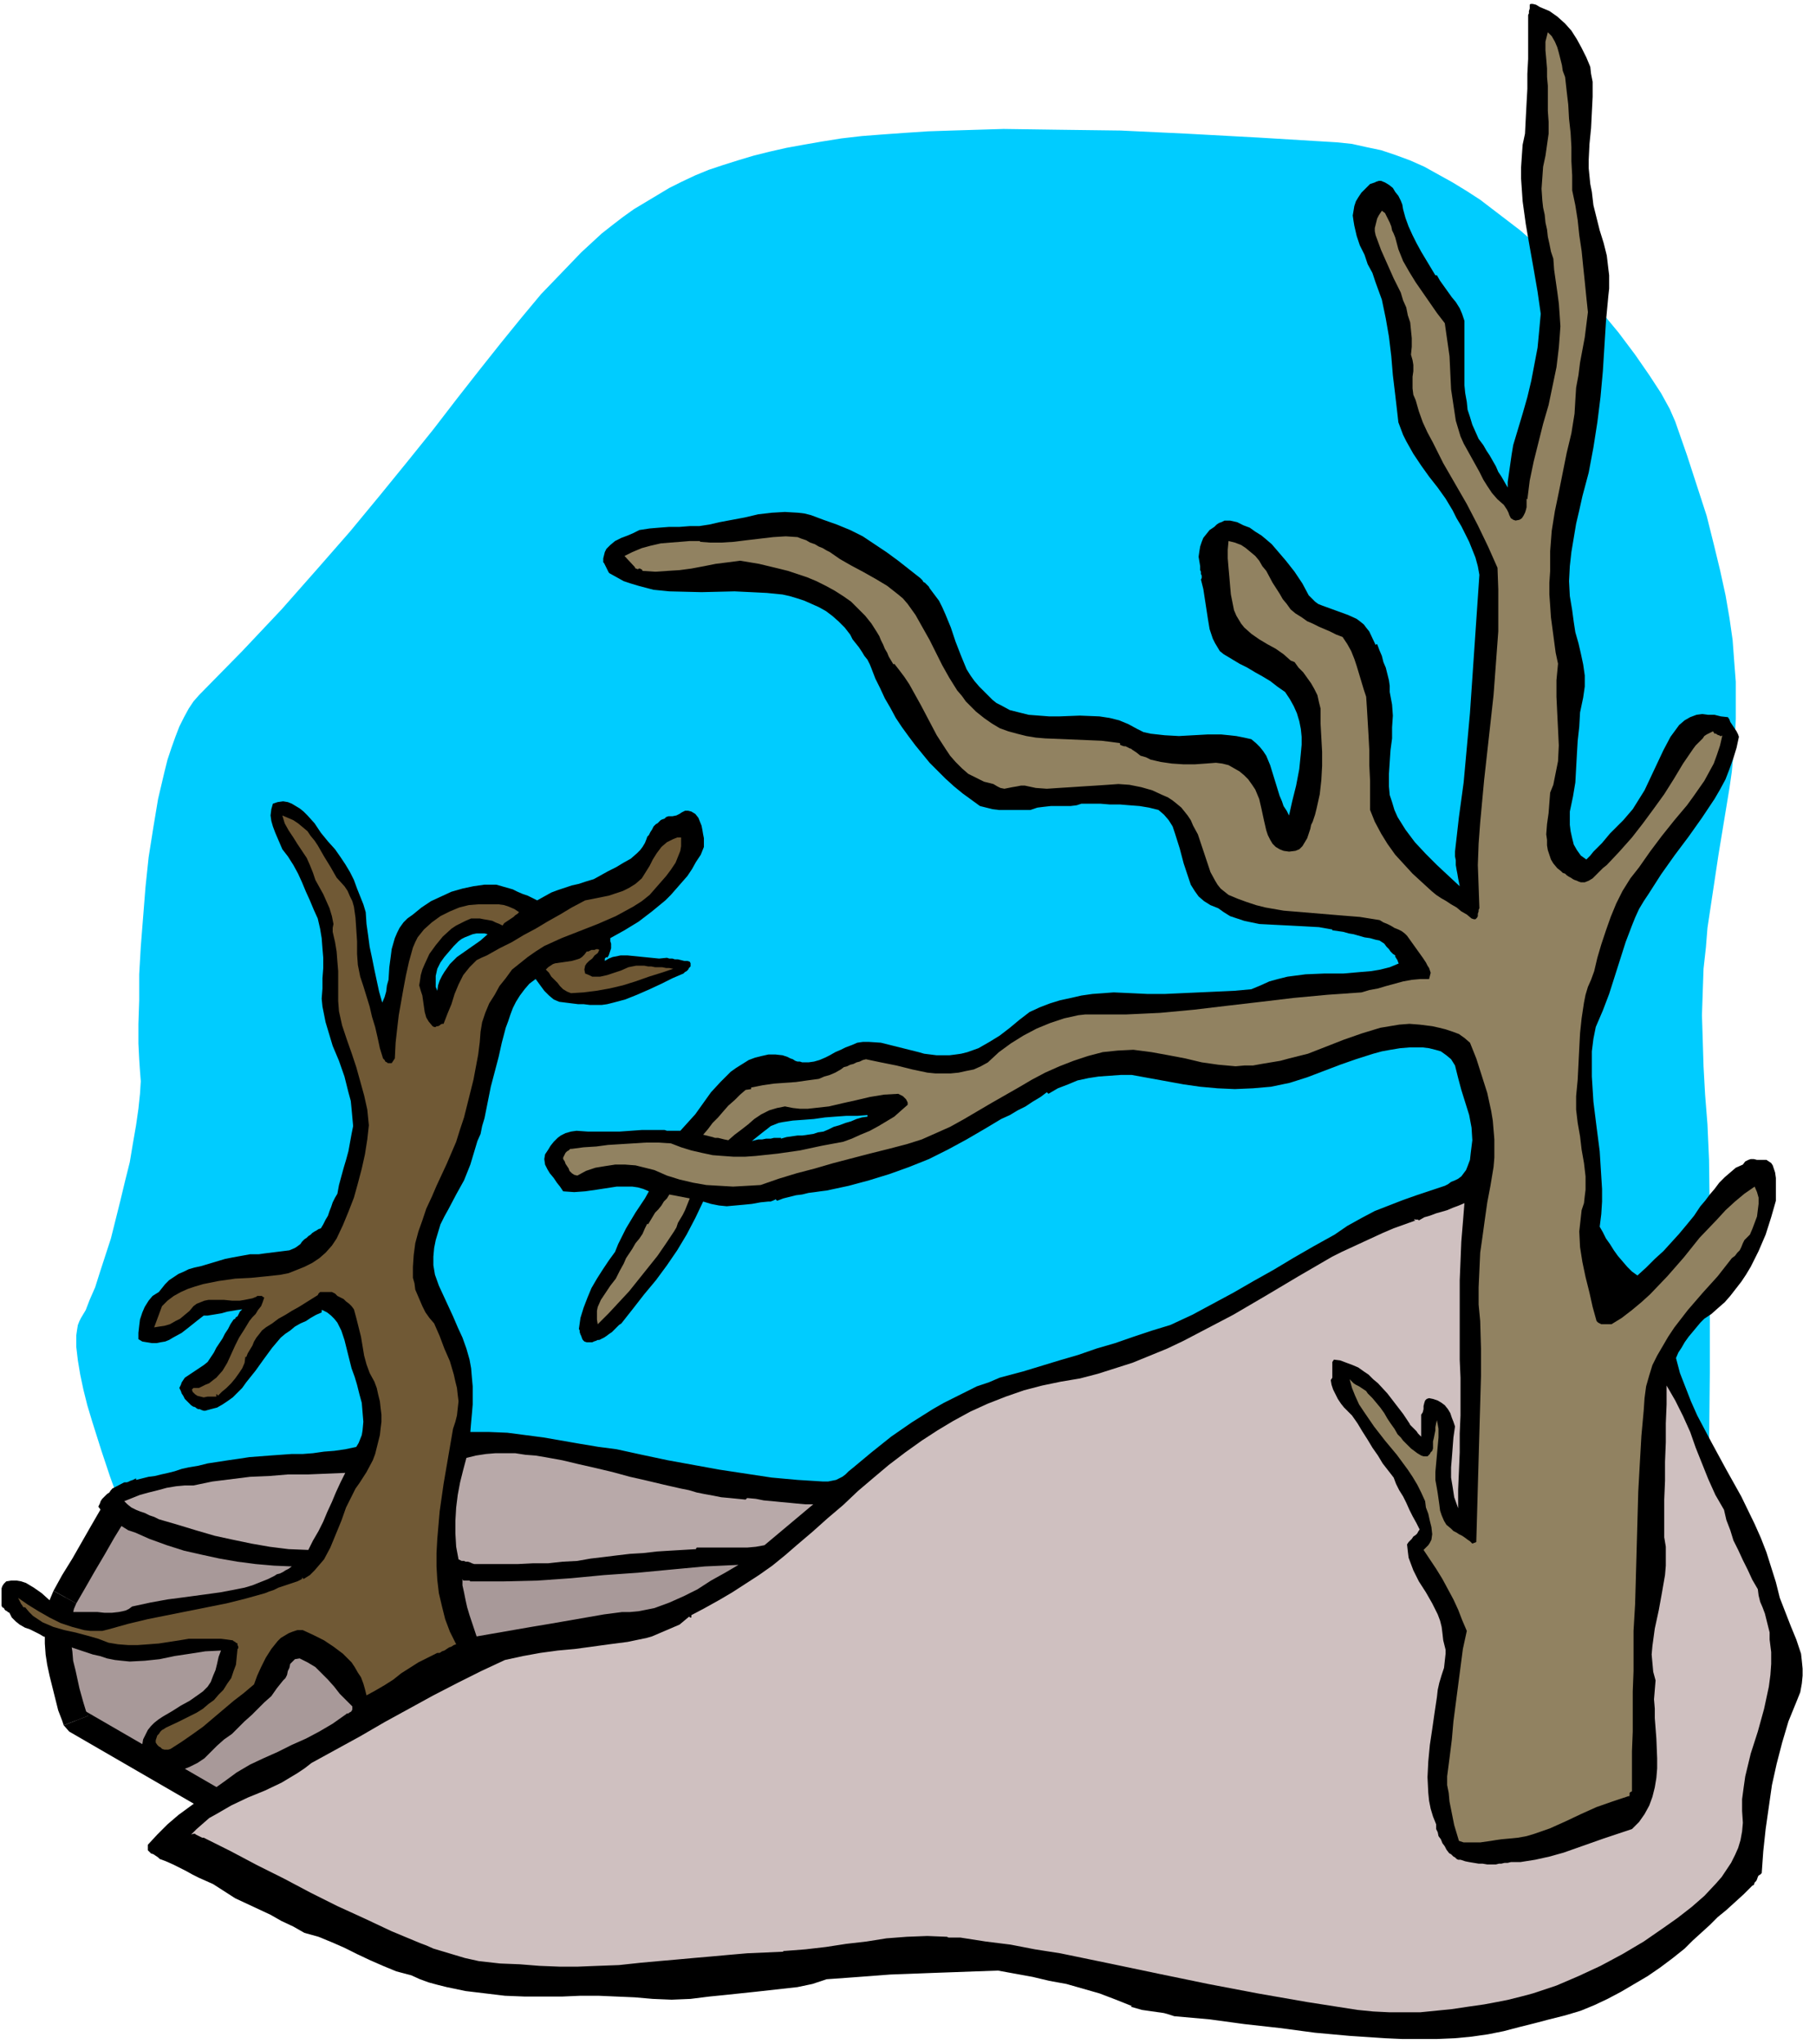<svg xmlns="http://www.w3.org/2000/svg" fill-rule="evenodd" height="8.656in" preserveAspectRatio="none" stroke-linecap="round" viewBox="0 0 2309 2599" width="7.691in"><style>.pen1{stroke:none}.brush3{fill:#000}.brush4{fill:#918261}.brush5{fill:#705935}</style><path class="pen1" style="fill:#0cf" d="m151 1908-3-8-8-22-11-33-12-38-6-20-5-20-4-19-3-18-2-17v-15l1-7 1-6 2-5 2-4 6-10 5-13 7-16 6-19 14-43 12-48 6-25 6-24 4-24 4-23 3-21 2-19 1-16-1-13-1-15-1-20v-25l1-30v-33l2-35 3-38 3-38 4-38 6-38 6-36 8-34 4-16 5-15 5-14 5-13 6-12 6-11 6-9 7-8 55-56 50-53 45-51 42-48 38-46 35-43 33-41 30-39 29-37 27-34 26-32 25-30 26-27 25-26 13-12 13-12 14-11 13-10 14-10 15-9 15-9 15-9 16-8 17-8 17-7 18-6 19-6 20-6 20-5 22-5 22-4 23-4 25-4 26-3 26-2 28-2 30-2 30-1 66-2 71 1 78 1 84 4 92 5 99 6 19 2 18 4 19 4 18 6 19 7 18 8 18 10 18 10 18 11 17 11 17 13 17 13 17 13 16 14 15 14 15 15 29 29 26 29 24 29 21 28 18 26 15 23 11 20 7 16 15 43 13 40 12 37 9 36 8 33 7 32 5 29 4 28 2 27 2 26v47l-1 23-2 22-2 22-3 21-14 85-14 93-2 25-3 27-1 29-1 30 1 32 1 33 2 36 3 38 2 45 1 75v196l-1 99-1 84-1 59v22L151 1908z"/><path class="pen1" style="fill:#a89999" d="M356 2338 96 2188l-1-5-5-13-5-19-6-24-2-12-2-13-1-13-1-13 1-13 1-12 3-10 5-10 11-19 12-22 12-21 12-21 11-18 9-15 6-10 2-4 846 7-109 328-539 102z"/><path class="pen1 brush3" fill-rule="nonzero" d="m81 2194 7 8 259 150 17-28-259-150 7 8z"/><path class="pen1 brush3" fill-rule="nonzero" d="m68 2023-5 12-4 13-2 14v28l1 14 2 13 3 14 6 24 5 20 5 13 2 6 31-12-2-4-4-13-5-18-5-23-3-12-1-12-2-13v-22l2-10 2-9 3-7z"/><path class="pen1 brush3" fill-rule="nonzero" d="m158 1885-15 8-2 3-6 10-8 15-11 19-12 21-12 21-13 21-11 20 29 16 11-19 12-21 13-22 12-21 11-18 8-15 6-10 2-3-14 8z"/><path class="pen1 brush3" fill-rule="nonzero" d="m1020 1913-16-22-846-6v33l846 7-16-22 32 10 7-21-23-1z"/><path class="pen1 brush3" fill-rule="nonzero" d="m898 2252 13-11 109-328-32-10-109 327 13-11 6 33 10-2 3-9z"/><path class="pen1 brush3" fill-rule="nonzero" d="m347 2352 12 2 539-102-6-33-539 103 11 2-17 28 6 4 6-2z"/><path class="pen1 brush3" d="m1958 9 12 5 10 7 10 9 8 9 7 11 6 11 6 12 5 12 1 9 2 10v19l-1 20-1 20-2 20-1 20v11l1 10 1 10 2 10 2 17 4 16 4 16 5 16 4 16 2 17 1 8v17l-1 9-3 32-2 32-2 32-3 33-4 32-5 32-6 32-8 30-4 18-4 17-3 18-3 18-2 18-1 19 1 19 3 18 2 15 2 13 4 14 3 13 3 14 2 14v14l-1 7-1 7-4 19-1 18-2 18-1 17-1 18-1 18-3 18-4 19v17l1 8 2 9 2 8 4 7 5 7 7 5 5-5 4-5 6-6 5-5 5-6 5-6 5-5 5-5 7-7 6-7 6-7 5-8 10-16 8-17 8-17 8-17 9-17 11-15 7-6 7-4 8-3 7-1 8 1h8l8 2 9 1 2 3 1 3 2 3 2 3 2 3 2 3 2 4 1 3-3 14-4 13-5 14-5 13-7 13-7 12-8 12-8 12-17 24-18 24-17 24-16 25-6 9-6 10-5 11-4 10-8 21-7 22-7 22-7 22-8 21-9 21-3 15-2 16v32l2 32 4 32 4 31 2 32 1 16v16l-1 16-2 16 4 7 4 8 5 7 5 8 5 7 6 7 6 7 6 6 7 5 11-10 11-11 11-10 10-11 10-11 10-12 9-11 8-12 6-7 6-8 6-7 6-8 7-7 7-6 7-6 9-4 3-4 4-2 3-1h4l4 1h12l3 2 3 2 2 3 1 3 2 6 1 7v29l-6 21-7 22-9 21-10 20-6 10-6 9-7 9-7 9-7 8-8 7-9 8-9 6-5 5-5 6-5 6-5 6-5 7-4 7-4 6-3 7 5 19 7 18 7 18 8 18 18 34 19 35 19 34 17 35 8 18 7 18 6 19 6 19 5 20 7 18 7 18 7 17 3 9 3 9 1 9 1 10v9l-1 10-2 11-4 10-11 27-8 27-7 27-6 27-4 28-4 28-3 28-2 28-2 2-2 1-1 2-1 3-1 2-2 2-1 3-2 1-11 11-11 10-11 10-11 9-10 10-11 10-11 10-10 10-15 12-16 12-16 11-17 10-17 10-17 9-17 8-17 7-20 6-20 5-19 5-20 5-19 5-20 4-21 3-21 2-23 1h-44l-22-1-45-3-44-4-45-6-45-5-44-6-45-4-6-2-7-2-7-1-7-1-7-1-7-1-7-2-7-2 1-1-20-8-21-8-21-6-21-6-22-4-21-5-22-4-22-4-29 1-27 1-28 1-26 1-27 1-26 2-27 2-28 2-18 6-19 4-18 2-18 2-18 2-19 2-19 2-20 2-24 3-24 1-24-1-23-2-23-1-23-1h-23l-23 1h-48l-25-1-25-3-25-3-24-5-12-3-11-3-11-4-11-5-19-5-17-7-16-7-17-8-16-8-16-7-17-7-18-5-14-8-15-7-14-8-15-7-15-7-15-7-14-9-14-9-9-4-9-4-8-4-9-5-8-4-8-4-9-4-8-3-2-2-3-2-3-2-3-1-2-2-2-2v-7l12-13 13-13 14-12 15-11 15-11 15-11 14-10 15-11 17-10 17-8 18-8 18-9 18-8 17-9 17-10 17-12 1-1h2l1-1 2-1 1-1 1-2v-4l-8-8-8-8-7-9-8-9-8-8-8-8-10-6-10-5-6 1-3 3-3 3-1 5-2 4-1 5-2 4-3 3-8 10-7 10-9 8-8 8-8 8-9 8-8 8-8 8-10 7-9 8-8 8-8 8-9 6-10 5-5 2-6 2h-12l-6-1-6-1-6-3-5-3-4-3-4-4-4-5-2-6v-7l1-6 3-6 3-6 4-5 4-4 5-4 6-4 12-7 11-7 11-6 10-7 7-5 6-6 4-6 3-8 3-7 2-8 2-9 3-8-20 1-19 3-20 3-19 4-19 2-19 1-10-1-9-1-10-2-9-3-9-2-9-3-9-3-9-3-9-4-9-4-9-3-9-3-5-3-6-3-6-3-6-2-7-4-5-4-5-5-3-6-2-1-1-1-2-1-1-1-1-2-2-1-1-2v-22l1-3 2-3 3-3 6-1h7l6 1 6 2 10 6 10 7 10 9 10 7 6 3 5 3 6 2h34l9 1h9l9-1 5-1 4-1 4-2 4-3 23-5 22-4 23-3 22-3 22-3 21-4 10-2 10-3 10-4 10-4 4-2 4-2 3-2 4-1 4-2 3-2 4-2 4-3-23-1-23-2-23-3-23-4-23-5-22-5-22-7-22-8-9-4-9-4-9-3-8-5-9-4-8-6-7-7-6-8 2-4 1-3 2-3 3-3 3-3 3-2 2-3 2-2 4-2 4-2 4-2 4-1 3-1 4-2 3-1 4-2v2l8-2 8-2 8-1 8-2 9-2 8-2 9-3 9-2 12-2 12-3 13-2 13-2 14-2 13-2 13-1 13-1 14-1 14-1h14l13-1 14-2 13-1 14-2 14-3 3-5 2-5 2-5 1-6 1-11-1-12-1-12-3-11-3-12-3-10-4-11-3-12-3-12-3-12-4-12-5-10-4-5-4-4-5-4-6-3h-1v3l-7 3-7 4-6 4-7 3-7 4-6 5-6 4-6 5-11 13-11 15-10 14-12 15-5 7-6 6-6 6-7 5-6 4-7 4-8 2-7 2h-2l-3-1-2-1h-2l-2-1-1-1-2-1h-1l-3-2-3-3-2-2-3-3-2-4-2-3-1-3-2-4 2-4 1-3 2-3 2-3 6-4 6-4 6-4 6-4 5-4 4-6 4-6 3-6 4-6 4-6 3-6 4-6 3-6 4-6 2-1 1-2 2-1 1-2 1-2 1-2 1-1 2-2-7 1-6 1-6 1-7 2-6 1-6 1-6 1h-5l-9 7-10 8-9 7-11 6-5 3-5 2-6 1-5 1h-6l-6-1-6-1-5-3v-8l1-9 1-8 3-9 3-7 5-8 5-6 8-5 4-5 4-5 5-5 6-4 6-4 7-3 6-3 7-2 9-2 10-3 10-3 10-3 10-2 11-2 11-2h11l7-1 8-1 8-1 8-1 8-1 7-3 3-2 4-3 2-3 3-3 3-2 2-2 3-2 2-2 3-2 2-1 3-2 3-1 3-5 3-6 3-5 2-6 2-5 2-6 3-6 3-5 2-11 3-11 3-11 3-10 3-11 2-11 2-11 2-10-1-11-1-11-1-10-3-11-5-20-7-20-8-19-6-20-3-10-2-10-2-10-1-10 1-13v-13l1-13v-13l-1-12-1-13-2-12-3-13-5-11-5-12-5-11-5-12-5-11-6-11-7-11-7-9-3-7-3-7-3-7-3-8-2-7-1-7 1-8 2-7 6-2 7-1 6 1 5 2 5 3 5 3 5 4 5 5 9 10 8 12 9 11 9 10 7 10 6 9 6 10 5 10 4 11 4 10 4 10 3 10 1 15 2 14 2 15 3 14 3 15 3 14 3 14 4 14 3-7 2-7 1-8 2-7 1-16 2-15 1-8 2-7 2-7 3-7 3-6 5-7 5-5 7-5 11-9 12-8 13-6 13-6 14-4 14-3 14-2h15l7 2 7 2 7 2 6 3 7 3 6 2 6 3 6 3 9-5 9-5 8-3 9-3 9-3 9-2 9-3 10-3 9-5 9-5 10-5 10-6 9-5 8-7 4-4 3-4 3-5 2-5 1-3 2-2 1-2 1-2 2-3 1-2 1-2 1-1 2-2 2-1 2-2 2-2 2-1 3-1 2-2 3-1h5l5-1 4-2 3-2 4-2h4l4 1 5 3 4 5 2 5 2 5 1 5 1 6 1 5v11l-4 10-6 9-5 9-6 9-7 8-7 8-7 8-7 7-17 14-17 13-18 11-18 10v4l1 3v6l-1 3-1 3-1 3-2 3-1-1-1 1-1 1v3l5-3 5-2 5-1 5-1h9l10 1 10 1 10 1 10 1 10-1 3 1h4l3 1h4l4 1 4 1h4l3 1 1 2v4l-2 2-1 2-2 2-2 1-2 2-14 6-14 7-15 7-16 7-15 6-15 4-8 2-7 1h-15l-8-1h-7l-8-1-8-1-8-1-7-3-6-5-6-6-11-15-8 6-6 7-6 8-5 8-4 8-3 8-3 9-3 8-5 19-4 18-5 19-5 19-2 10-2 10-2 10-2 10-3 10-2 10-4 9-3 10-3 10-3 10-4 10-4 10-10 18-10 19-5 9-5 10-3 10-3 10-2 10-1 11v11l2 12 5 14 6 13 6 13 6 13 6 14 6 13 5 14 4 14 2 11 1 12 1 11v23l-1 12-1 11-1 12h23l24 1 23 3 23 3 23 4 23 4 24 4 23 3 32 7 33 7 33 6 33 6 33 5 33 5 33 3 32 2h7l5-1 5-1 4-2 4-2 4-3 4-4 5-4 24-20 25-20 26-18 27-17 14-8 14-7 14-7 14-7 15-5 14-6 15-4 15-4 23-7 23-7 24-7 23-8 24-7 23-8 24-8 23-7 28-13 26-14 26-14 26-15 25-14 25-15 26-15 27-15 16-11 18-10 17-9 18-7 18-7 17-6 18-6 18-6 4-2 4-3 5-2 4-2 4-3 3-4 3-4 2-5 3-8 1-9 1-8 1-8-1-16-3-16-5-16-5-16-4-15-4-16-5-8-6-5-7-5-7-2-8-2-8-1h-17l-12 1-12 2-11 2-11 3-22 7-20 7-21 8-21 8-22 7-24 5-23 2-23 1-22-1-22-2-21-3-22-4-22-4-22-4h-14l-14 1-14 1-13 2-14 3-12 5-13 5-12 7-2-2-8 6-10 6-9 6-10 5-10 6-11 5-10 6-10 6-24 14-24 13-24 12-25 10-25 9-26 8-26 7-28 6-8 1-7 1-8 1-8 2-8 1-8 2-8 2-8 3-2-2-1 1h-1l-1 1h-1l-2 1h-3l-10 1-11 2-10 1-11 1-11 1-10-1-10-2-10-3-10 21-11 21-12 20-13 19-14 19-15 18-14 18-15 19-3 2-3 3-3 3-3 3-3 2-4 3-3 2-4 2-2 1h-2l-2 1-3 1-2 1h-7l-3-1-2-2-1-2-1-3-1-2-1-3v-2l-1-2 2-14 4-13 5-13 5-12 7-12 7-11 8-12 8-11 4-10 5-10 5-10 6-10 6-10 6-9 6-9 5-9-7-3-7-2-7-1h-20l-13 2-13 2-14 2-14 1-14-1-4-6-4-5-4-6-5-6-3-5-3-6-1-7 1-6 4-6 3-5 4-5 5-5 4-3 6-3 7-2 7-1 14 1h41l14-1 14-1h29l3 1h17l19-21 10-14 10-14 12-13 13-13 7-5 8-5 8-5 8-3 8-2 9-2h9l9 1 3 1 3 1 4 2 3 1 3 2 3 1h3l3 1h8l7-1 7-2 7-3 6-3 7-4 7-3 6-3 8-3 7-3 7-1h8l15 1 16 4 16 4 16 4 7 2 8 1 8 1h16l8-1 7-1 8-2 14-5 14-8 13-8 13-10 12-10 13-10 13-6 13-5 13-4 14-3 13-3 14-2 14-1 13-1 22 1 21 1h22l22-1 22-1 22-1 22-1 22-2 12-5 11-5 11-3 12-3 23-3 24-1h24l23-2 12-1 12-2 12-3 12-5h-1v-1l-1-2v-1l-1-1-1-2-1-1v-2l-3-2-3-3-2-3-3-3-3-4-3-2-3-2-5-1-7-2-7-1-7-2-7-2-6-1-7-2-7-1-7-1v-1l-17-3-18-1-19-1-20-1-19-1-19-4-9-3-9-3-8-5-7-5-10-4-8-5-7-6-5-7-5-8-3-9-3-9-3-9-5-19-6-19-3-9-5-8-6-7-7-6-12-3-12-2-13-1-12-1h-13l-12-1h-24l-6 2-8 1h-25l-9 1-8 1-9 3h-40l-8-1-8-2-8-2-11-8-11-8-11-9-11-10-10-10-10-10-9-11-9-11-9-12-8-11-8-12-7-13-7-12-6-13-6-12-5-13-2-5-3-6-4-5-3-5-4-6-4-5-4-5-3-6-7-9-8-8-8-7-8-6-9-5-9-4-9-4-9-3-10-3-9-2-10-1-10-1-20-1-21-1-42 1-41-1-20-2-19-5-10-3-9-3-9-5-9-5-1-1-1-2-1-2-1-2-1-2-1-2-1-2-1-1v-5l1-4 1-4 2-4 5-5 6-5 8-4 8-3 7-3 8-4 13-2 12-1 13-1h13l13-1h12l13-2 13-3 16-3 16-3 17-4 17-2 17-1 17 1 8 1 8 2 8 3 8 3 17 6 17 7 16 8 15 10 15 10 15 11 14 11 14 11 2 2 1 1 1 2 2 1 2 2 1 1 2 2 1 2 6 8 6 8 4 8 4 9 7 17 6 18 7 18 7 17 5 8 5 7 6 7 7 7 5 5 5 5 5 4 6 3 11 6 12 3 12 3 13 1 13 1h13l26-1 25 1 13 2 12 3 12 5 11 6 8 4 9 2 9 1 9 1 18 1 18-1 18-1h18l10 1 9 1 10 2 9 2 6 5 5 5 4 5 4 6 5 12 4 13 4 13 4 13 3 7 2 6 4 6 3 6 4-18 5-20 4-21 2-20 1-11v-10l-1-10-2-10-3-10-4-9-5-9-6-9-10-7-9-7-10-6-9-5-10-6-10-5-10-6-10-6-5-4-3-5-3-5-3-6-4-12-2-12-2-13-2-13-2-13-3-12 1-2v-3l-1-2v-3l-1-2v-5l-1-6-1-6 1-7 1-6 2-6 2-5 4-5 4-5 3-2 3-2 3-3 3-2 3-1 4-2h7l9 2 8 4 8 3 7 5 8 5 6 5 7 6 6 7 12 14 11 14 10 15 8 15 4 4 4 4 4 3 5 2 11 4 11 4 11 4 11 5 4 3 5 4 3 4 4 5 8 17 2-1 3 8 3 7 2 8 3 7 2 8 2 8 1 7v8l3 16 1 14-1 15v14l-2 15-1 15-1 15v16l1 11 3 9 3 10 4 9 5 8 5 8 6 8 6 8 14 15 14 14 15 14 14 13-1-5-1-5-1-6-1-5-1-6v-6l-1-5v-6l5-44 6-44 4-44 4-44 3-44 3-44 3-44 3-44-2-11-3-11-4-10-4-10-5-10-5-10-6-10-5-10-9-15-10-14-11-14-10-14-10-15-9-16-4-8-3-8-3-8-1-9-3-26-3-25-2-24-3-25-4-23-5-24-4-11-4-11-4-12-6-11-4-12-6-12-4-12-3-13-1-6-1-7 1-6 1-6 2-6 3-5 4-6 5-5 2-2 2-2 2-2 3-1 3-1 2-1 3-1h3l5 2 5 3 5 4 3 5 4 5 3 6 2 5 1 6 3 11 4 11 5 11 5 10 6 11 6 10 6 10 6 10h2l4 7 5 7 5 7 5 7 5 6 5 8 3 7 3 9v82l1 10 2 11 1 10 3 9 3 10 4 9 4 9 6 8 4 7 4 6 4 7 4 7 3 7 4 6 4 7 4 7v-7l1-7 1-7 1-7 1-7 1-7 1-6 1-6 6-20 6-20 6-21 5-21 4-21 4-21 2-21 2-22-4-28-5-29-5-28-5-29-4-29-2-29v-14l1-15 1-14 3-14 1-20 1-19 1-18V94l1-19V19l1-2v-3l1-3V6l1-1h3l4 1 5 3zM583 1197l-6 6-6 7-6 7-5 7-4 8-2 9v14l2 5 1-7 2-6 3-6 3-5 7-10 9-9 10-7 10-7 10-7 9-8-4-1h-10l-5 1-5 2-5 2-4 2-4 3zm520 221-13 1h-14l-14 1-13 1-14 2-13 1-14 1-13 2-5 1-5 2-5 2-5 4-4 3-5 4-5 4-5 4 4-1 4-1h5l5-1h6l4-1h9v1l7-2 7-1 7-1h6l7-1 7-1 6-2 7-1 7-3 6-3 7-2 8-3 7-2 7-3 7-2 7-1v-2zm-164 572-43 2-43 4-42 4-43 3-42 4-43 3-42 1h-43l-1-1h-8l-1-2v-2 10l2 9 2 10 2 9 3 10 3 9 3 9 3 9 23-4 23-4 23-4 24-4 23-4 23-4 23-4 23-3h10l11-1 10-2 10-2 19-7 18-8 18-9 17-11 18-10 17-10z"/><path class="pen1 brush4" d="m1990 98 2 18 2 17 1 18 2 18 1 18v18l1 18v19l4 19 3 19 2 19 3 20 2 20 2 19 2 20 2 19-2 16-2 16-3 16-3 16-2 16-3 16-1 16-1 17-4 25-6 25-5 25-5 25-5 24-4 25-1 13-1 13v25l-1 15v15l1 14 1 15 2 15 2 15 2 15 3 14-2 21v21l1 21 1 20 1 21-1 20-2 10-2 10-2 10-4 10-1 13-1 13-2 14-1 13 1 7v7l1 6 2 6 2 6 3 5 5 6 5 4 2 2 3 1 2 2 3 2 2 1 3 2 2 1 3 1 2 1 3 1h5l5-2 5-3 4-4 5-5 4-4 5-4 16-17 16-18 14-18 14-19 13-18 12-19 12-20 13-19 3-4 3-3 3-3 3-3 2-3 3-2 4-2 4-2 2 3h2l1 1 2 1h1l1 1h2l1-1-3 13-4 12-4 11-6 11-6 11-7 10-7 10-8 11-16 19-16 20-15 20-14 20-11 14-10 16-8 16-7 17-6 17-6 18-5 17-4 17-4 11-4 9-3 10-2 10-3 20-2 19-1 19-1 20-1 20-2 21v17l2 17 3 17 2 17 3 17 2 17v17l-1 8-1 9-3 9-1 9-1 9-1 9 1 20 3 19 4 19 5 20 4 18 5 18 2 2 2 1 2 1h13l13-8 13-10 12-10 11-10 22-23 21-24 20-25 22-23 11-12 12-11 12-10 13-9 3 7 2 7v8l-1 8-1 8-3 8-3 8-3 7-4 4-3 3-2 4-2 5-2 4-3 3-3 4-4 3-18 23-19 21-19 22-17 22-8 12-7 12-7 12-6 12-4 13-4 14-2 15-1 15-3 33-2 35-2 36-1 36-1 36-1 36-1 35-2 34v51l-1 26v51l-1 25v51l-2 1-1 1v3l-1 2v-1l-21 7-20 7-20 9-19 9-20 9-20 7-10 3-11 2-10 1-11 1-7 1-6 1-7 1-7 1h-21l-6-2-3-10-3-10-2-10-2-10-2-10-1-11-2-10v-11l3-23 3-24 2-23 3-23 3-23 3-23 3-23 5-23-6-14-5-13-6-13-7-13-7-13-8-13-8-12-8-12 3-3 3-3 2-3 2-4 1-7-1-9-2-8-2-9-3-8-1-8-5-11-5-10-6-10-6-9-14-19-15-18-14-18-13-19-6-9-5-11-4-10-3-11 2 2 3 3 3 2 4 2 3 2 3 2 3 2 2 3 6 6 5 6 5 6 5 7 4 7 4 6 5 7 4 7 4 4 3 4 3 3 4 4 3 3 4 3 4 3 5 3 3 1h5l1-1 2-2 1-2 2-2 1-3v-9l1-4 1-5 1-5v-4l1-5 1-4 2 11v11l-1 11-1 11-1 11-1 11v10l2 11 1 6 1 7 1 7 1 8 2 6 3 7 3 5 6 5 3 3 4 2 3 2 4 2 3 2 4 3 3 2 3 3 5-2 1-35 1-36 1-35 1-35 1-35 1-35v-35l-1-35-2-21v-22l1-22 1-22 3-21 3-22 3-21 4-21 2-12 2-12 1-12v-23l-1-12-1-12-2-12-5-23-7-22-7-22-8-20-7-6-7-5-8-3-9-3-8-2-9-2-8-1-8-1-13-1-13 1-12 2-12 2-23 7-23 8-23 9-23 9-12 3-12 3-11 3-12 2-12 2-11 2h-11l-11 1-22-2-21-3-21-5-21-4-22-4-23-3-20 1-19 2-19 5-18 6-18 7-18 8-17 9-17 10-35 20-34 20-18 10-18 8-18 8-19 6-23 6-24 6-23 6-23 6-24 7-23 6-23 7-23 8-17 1-18 1-17-1-17-1-17-3-17-4-16-5-16-7-12-3-12-3-13-1h-13l-13 2-12 2-12 4-11 6-4-1-3-2-3-3-1-3-2-3-2-3-1-3-2-3v-2l1-2 1-2 1-2 2-2 2-1 2-2h2l15-2 16-1 15-2 16-1 16-1 16-1h16l16 1 13 5 13 4 13 3 14 3 13 1 14 1h14l14-1 28-3 28-4 28-6 27-5 11-4 11-5 12-5 11-6 10-6 10-6 9-8 8-7v-3l-1-2-1-2-2-2-2-2-2-1-2-1-2-1-18 1-18 3-17 4-18 4-17 4-18 2-9 1h-10l-9-1-10-2-10 2-10 3-10 5-9 6-8 7-9 7-8 6-8 7-5-1-4-1-4-1h-4l-3-1-4-1-4-1-4-1 6-7 6-8 7-7 6-7 7-8 8-7 7-7 7-6 7-1v-2l15-3 14-2 14-1 14-1 14-2 15-2 7-3 7-2 7-3 7-4 4-3 4-1 4-2 4-1 4-2 4-1 4-2 4-1 19 4 20 4 20 5 19 4 10 1h20l10-1 9-2 10-2 9-4 9-5 14-13 15-11 16-10 17-9 17-7 18-6 9-2 9-2 9-1h52l22-1 21-1 43-4 42-5 43-5 42-5 43-4 43-3 10-3 11-2 10-3 11-3 11-3 11-2 11-1h11l1-4 1-4-1-3-1-3-2-3-2-4-2-3-2-3-20-28-3-3-4-3-4-2-5-2-5-3-4-2-5-2-5-3-25-4-25-2-24-2-24-2-24-2-23-4-12-3-12-4-11-4-12-5-5-4-5-4-4-5-3-5-6-11-4-12-4-12-4-12-4-12-6-11-3-7-4-6-4-5-4-5-6-5-5-4-6-4-7-3-13-6-14-4-15-3-14-1-14 1-15 1-16 1-15 1-16 1-15 1-14-1-14-3h-5l-5 1-6 1-5 1-5 1-5-1-4-2-5-3-4-1-4-1-4-1-4-2-4-2-4-2-4-2-4-2-8-7-8-8-7-8-6-9-11-17-10-19-10-19-10-18-5-9-6-9-6-8-7-9-1 1-3-5-3-5-2-5-3-5-2-5-3-6-2-5-3-5-7-11-8-10-9-9-9-9-10-7-11-7-11-6-12-6-12-5-12-4-12-4-12-3-25-6-24-4-15 2-16 2-15 3-16 3-15 2-16 1-15 1-16-1-1-2h-1l-1-1h-2l-1 1-2-1h-1l-1-2-13-14 10-5 12-5 11-3 13-3 12-1 13-1 12-1h13v1l13 1h14l16-1 16-2 17-2 17-2 16-1 15 1 5 2 6 2 5 3 6 2 5 3 5 2 5 3 4 2 13 9 14 8 15 8 16 9 15 9 14 11 6 5 6 7 5 7 5 7 9 16 9 16 8 16 8 16 9 16 10 16 6 7 5 7 7 7 6 6 10 8 10 7 10 6 11 4 11 3 12 3 12 2 12 1 24 1 24 1 24 1 23 3v2l2 1 3 1h2l2 1 2 1 2 1h1l1 1 6 4 5 4 7 2 6 3 13 3 14 2 15 1h14l14-1 13-1 8 1 8 2 7 4 7 4 6 5 5 5 5 7 4 6 5 12 3 13 3 14 3 13 2 6 3 6 3 5 4 4 5 3 5 2 7 1 8-1 5-2 4-4 3-5 3-5 2-6 2-6 1-5 2-4 3-9 2-8 2-9 2-9 2-18 1-18v-18l-1-18-1-18v-19l-2-8-2-9-4-8-4-7-5-7-5-7-6-6-5-7-5-2-9-8-10-7-11-6-10-6-10-7-9-8-4-5-3-5-3-5-3-7-2-10-2-10-1-11-1-12-1-11-1-12v-11l1-11 8 2 8 3 6 4 6 5 6 5 5 6 4 7 5 6 8 15 9 14 4 7 5 6 5 7 6 5 8 5 7 5 7 3 8 4 7 3 7 3 8 4 8 3 6 9 5 9 4 10 3 9 3 10 3 10 3 10 3 9 1 15 1 17 1 17 1 19v19l1 20v37l6 15 8 15 8 13 10 14 11 12 11 12 12 11 12 11 6 5 6 4 7 4 6 4 7 4 6 5 7 4 6 5 3 1h2l2-2 1-2v-3l1-3v-2l1-2-1-28-1-27 1-27 2-27 5-54 6-54 6-54 4-54 2-27v-54l-1-27-12-27-13-27-14-27-15-26-15-26-13-26-7-13-6-13-5-14-4-14-3-7-1-8v-15l1-7v-8l-1-6-2-7 1-10v-11l-1-10-1-10-3-9-2-10-4-9-3-10-9-18-8-18-8-18-7-19-1-5v-4l1-4 1-4 1-4 2-4 2-3 2-3 4 3 2 4 2 4 2 4 2 5 1 5 2 4 2 5 4 15 6 15 8 14 8 13 9 13 9 13 9 13 10 13 3 21 3 21 1 21 1 21 3 20 3 20 3 10 3 10 4 9 5 9 5 9 5 9 5 9 5 10 5 8 6 9 7 8 8 7 2 3 2 3 2 4 1 3 2 4 3 2 3 1 5-1 3-2 2-3 2-4 1-3 1-4v-11l1 1 3-24 5-24 6-24 6-24 7-24 5-24 5-24 3-25 1-13 1-14-1-15-1-14-2-15-2-14-2-14-1-14-3-9-2-10-2-9-1-9-2-9-1-10-2-9-1-9-1-15 1-14 1-14 3-14 2-14 2-14v-15l-1-14v-32l-1-11V87l-1-12-1-11V53l3-12 5 5 4 7 3 7 2 7 2 8 2 8 1 7 3 8z"/><path class="pen1 brush5" d="m438 1127 4 6 3 7 3 6 2 7 2 14 1 15 1 15v16l1 14 3 15 4 12 4 13 4 13 3 13 4 13 3 13 3 14 4 13 1 1 1 1 1 2 2 1 1 1h5l4-6 1-20 2-18 2-17 3-17 3-17 3-16 4-18 5-18 3-7 3-6 4-5 4-5 10-9 11-8 12-6 12-5 12-3 12-1h26l7 1 6 2 7 3 6 4-2 2-3 2-2 2-3 2-3 2-3 2-3 2-2 3-4-2-5-2-4-2-5-1-6-1-5-1h-11l-7 3-6 3-6 3-6 4-11 10-9 11-8 11-6 13-3 7-2 7-1 7-1 6 2 7 2 6 1 7 1 7 1 7 2 7 3 5 5 6 2 1h2l1-1h2l2-1 1-1 2-1h2l5-13 5-12 4-13 5-12 6-12 8-10 4-4 5-5 6-3 7-3 16-9 16-8 15-9 15-8 15-9 16-9 15-9 17-9 10-2 10-2 10-2 9-3 9-3 8-4 8-5 8-7 5-8 5-8 4-8 5-8 6-8 7-6 4-2 4-2 5-2h5v11l-1 6-2 5-4 10-6 9-6 8-7 8-7 8-7 8-10 8-11 7-11 6-11 6-23 10-23 9-23 9-22 10-11 7-10 7-10 8-10 8-8 11-8 10-6 11-7 11-5 12-4 12-2 12-1 13-2 16-3 16-3 16-4 16-4 16-4 16-5 15-5 16-12 28-13 28-6 14-7 15-5 15-5 14-4 15-2 15-1 15v14l2 7 1 8 3 7 3 7 3 7 4 8 5 7 6 7 7 16 6 16 7 16 5 17 2 9 2 8 1 9 1 8-1 9-1 9-2 8-3 9-6 35-6 35-5 35-3 35-1 18v17l1 17 2 17 4 17 4 16 6 16 8 16-3 1-3 2-3 1-3 2-3 2-3 1-3 2h-3l-12 6-12 6-11 7-11 7-10 8-11 7-12 7-11 6-2-8-2-7-3-8-4-6-4-7-4-6-5-5-6-6-12-9-12-8-14-7-13-6h-7l-6 2-5 2-5 3-5 3-4 4-4 5-4 5-7 11-6 12-5 11-4 11-13 11-13 10-13 11-13 11-13 11-14 10-13 9-14 9-3 1h-5l-3-1-2-2-2-1-2-2-2-3v-3l1-3 1-3 2-2 2-3 2-2 2-1 3-2 15-7 16-8 8-4 8-5 7-6 7-5 6-7 6-6 5-8 5-7 3-9 3-8 1-10 1-10 1-1v-2l-1-2v-2l-2-1-1-1-2-1-1-1-7-1-8-1h-41l-12 2-13 2-13 2-13 1-14 1h-12l-13-1-12-2-13-5-14-4-15-4-14-3-14-4-14-6-6-4-6-4-5-5-5-6h-2l-1-1-1-2-1-1-1-2-1-2-1-2-1-2 13 9 13 8 14 8 14 7 15 5 15 4 8 1h15l8-2 25-7 25-6 25-5 25-5 25-5 25-5 24-6 25-7 5-2 6-2 6-3 6-2 6-2 6-2 6-2 6-3v-2l2 2 8-5 6-6 6-7 6-7 8-15 7-17 7-17 6-17 4-8 4-8 4-8 5-7 9-14 8-15 3-8 2-8 2-8 2-8 1-9 1-8v-9l-1-8-1-9-2-8-2-9-3-8-6-11-4-11-3-11-2-12-2-12-3-12-3-12-3-11-3-4-3-3-4-3-3-3-4-2-4-2-3-3-4-2h-15l-2 2-1 2-8 5-8 5-8 5-9 5-8 5-9 5-8 6-8 5-5 4-3 4-4 5-3 5-2 5-3 5-3 5-2 5-1-1-1 8-3 7-4 6-5 7-5 6-6 6-6 5-5 5v-1h-1v-1h-1v3h-11l-5 1-4-1-4-1-3-2-3-3-1-3 1-1 1-1h7l2-1 6-3 5-2 5-4 4-3 8-9 6-10 5-11 5-11 5-10 7-11 3-5 3-5 4-5 4-4 3-5 4-5 2-5 2-6-2-1-1-1h-6l-1 1-5 2-5 1-5 1-6 1h-10l-10-1h-20l-5 1-5 2-5 2-4 3-5 6-6 5-6 5-6 3-7 4-7 2-7 1-6 1 10-27 7-7 8-6 9-5 9-4 9-3 10-3 10-2 10-2 21-3 20-1 20-2 18-2 10-2 10-4 10-4 10-5 9-6 8-7 8-9 6-9 8-17 7-17 7-18 5-18 5-19 4-18 3-19 2-18-2-20-4-18-5-18-5-18-6-18-6-17-6-18-4-18-1-13v-38l-1-12-1-13-2-12-3-13v-5l1-5-1-5-1-5-3-10-4-9-4-9-5-9-5-9-3-9-4-10-4-9-6-9-6-9-5-8-6-9-5-9-3-10 7 3 7 3 6 4 6 5 6 5 4 6 5 6 4 6 8 14 8 13 8 14 10 11z"/><path class="pen1 brush5" d="m762 1208-2 4-4 3-3 4-4 3-3 3-2 3-1 5 1 5 5 2 4 2h10l9-2 9-3 9-3 9-4 5-1 5-1h10l5 1h4l5 1h9l5 1h4l5 1-15 5-16 5-17 6-16 5-17 4-17 3-16 2-16 1-5-2-5-3-4-4-3-4-4-4-4-4-3-5-4-4 3-3 3-2 3-2 3-1 7-1 7-1 7-1 7-2 3-1 3-2 3-3 3-4h2l2-1 2-1h4l2-1h2l2 1z"/><path class="pen1 brush4" d="m877 1524-2 5-2 5-2 5-3 6-3 5-3 5-2 6-3 5-10 15-11 16-12 15-12 15-12 15-13 14-13 14-14 14-1-6v-11l1-5 4-9 6-9 6-9 7-9 5-10 5-9 3-7 4-6 4-6 4-7 5-6 4-6 3-7 3-6 1 1 3-5 3-5 3-5 4-4 4-5 3-5 4-4 3-5 26 5z"/><path class="pen1" style="fill:#cfc0c0" d="m1856 1729 1 23v48l-1 23v24l-1 24-1 23v24l-5-14-2-13-2-12v-13l1-12 1-13 1-13 2-14-2-6-2-5-2-6-3-5-4-5-4-3-5-3-6-2-5-1-3 1-2 2-1 3-1 4v4l-1 4-2 3v28l-2-2-2-2-2-3-2-2-2-2-2-2-2-2-1-2-8-12-10-13-10-13-12-13-6-5-6-6-6-4-7-5-7-3-8-3-8-3-8-1-2 3v20l-2 3 1 6 2 6 3 6 3 6 4 6 4 5 5 5 5 5 7 10 6 10 7 11 6 10 7 10 6 10 7 9 7 9 3 8 4 8 5 8 4 8 4 9 4 8 5 9 4 8-2 3-1 2-2 2-3 2-2 3-2 2-2 2-2 3 1 9 1 8 3 8 3 8 7 14 9 14 8 14 7 14 3 8 2 8 1 8 1 9 1 4 1 4 1 4v5l-1 9-1 9-3 9-3 10-2 9-1 9-3 20-3 21-3 20-2 21-1 20 1 20 1 10 2 10 3 10 4 10v6l2 4 1 5 3 4 2 5 3 4 2 4 3 4 1 1 2 1 1 1 2 2 2 1 2 2 2 1h3l6 2 5 1 6 1 6 1h5l6 1h11l4-1h3l4-1h4l4-1h12l19-3 18-4 18-5 17-6 17-6 17-6 18-6 18-6 9-9 7-10 6-11 4-11 3-12 2-12 1-12v-13l-1-25-2-26v-12l-1-12 1-12 1-12-3-11-1-11-1-11 1-11 3-22 5-23 4-22 4-23 1-12v-24l-2-12v-48l1-24v-24l1-25v-24l1-24v-24l11 19 10 20 9 20 7 20 8 20 8 20 9 20 11 19 3 13 5 13 4 13 6 12 6 13 6 12 6 13 7 12 1 8 2 8 3 7 3 8 2 8 2 8 2 8v9l2 16v15l-1 14-2 15-6 28-8 29-9 28-7 29-2 14-2 15v15l1 15-1 11-2 11-3 10-4 9-5 10-6 9-6 9-7 8-15 16-16 14-18 14-17 12-26 18-27 16-28 15-28 13-28 12-30 10-15 4-16 4-15 3-16 3-21 3-20 3-20 2-20 2h-40l-20-1-20-2-64-10-63-11-63-12-63-13-62-13-63-13-32-5-31-6-32-4-32-5h-15l-2-1-25-1-26 1-26 2-25 4-26 3-26 4-26 3-26 2h-2v1h-1l-22 1-23 1-23 2-22 2-23 2-22 2-23 2-22 2-28 3-27 1-25 1h-24l-25-1-25-2-25-1-27-3-9-2-9-2-10-3-10-3-10-3-10-3-9-4-8-3-36-15-34-16-35-16-34-17-34-18-34-17-34-18-34-17h-2l-2-1-2-1-2-1-2-1-1-1h-2l-3 1 7-7 8-7 8-7 9-5 19-11 21-10 22-9 21-10 10-6 10-6 9-6 9-7 31-17 31-17 31-18 31-17 31-17 31-16 30-15 30-14 23-5 22-4 22-3 22-2 22-3 22-3 23-3 24-5 7-2 7-3 7-3 7-3 7-3 7-3 6-5 6-5h1v1h2v-3l17-9 18-10 17-10 17-11 17-11 17-12 16-13 15-13 20-17 19-17 20-17 19-18 20-17 19-16 21-16 21-15 20-13 20-12 22-12 22-10 23-9 23-8 23-6 24-5 24-4 23-6 22-7 22-7 22-9 22-9 21-10 21-11 42-22 41-24 42-25 43-25 12-6 13-6 13-6 13-6 13-6 14-6 14-5 14-5h-1l-1-1 1-1v1h4l1 1 7-4 7-2 8-3 7-2 7-2 7-3 8-3 7-3-2 25-2 24-1 25-1 24v101z"/><path class="pen1" d="m693 1853 22 4 21 5 22 5 21 5 22 6 22 5 21 5 22 5 10 2 10 3 10 2 11 2 10 2 11 1 10 1 10 1 2-2 11 1 10 2 11 1 10 1 11 1 10 1 11 1h10l-62 52-11 2-11 1h-64l-1 1v2-1l-17 1-17 1-16 1-17 2-17 1-17 2-16 2-17 2-17 3-19 1-18 2h-19l-20 1h-55l-3-1-2-1-3-1h-3l-2-1h-3l-2-1-2-1-3-16-1-17v-16l1-17 2-16 3-16 4-16 4-15 12-3 13-2 12-1h25l13 2 13 1 12 2zm-254 20-6 12-6 13-5 12-6 13-5 12-6 12-7 12-6 12-25-1-24-3-23-4-24-5-23-5-24-7-23-7-24-7-6-3-6-2-6-3-6-2-5-2-6-3-5-4-4-4 10-4 10-4 11-3 12-3 11-3 12-2 11-1h11l24-5 24-3 24-3 24-1 24-2h25l24-1 24-1z" style="fill:#b8a9a9"/></svg>
